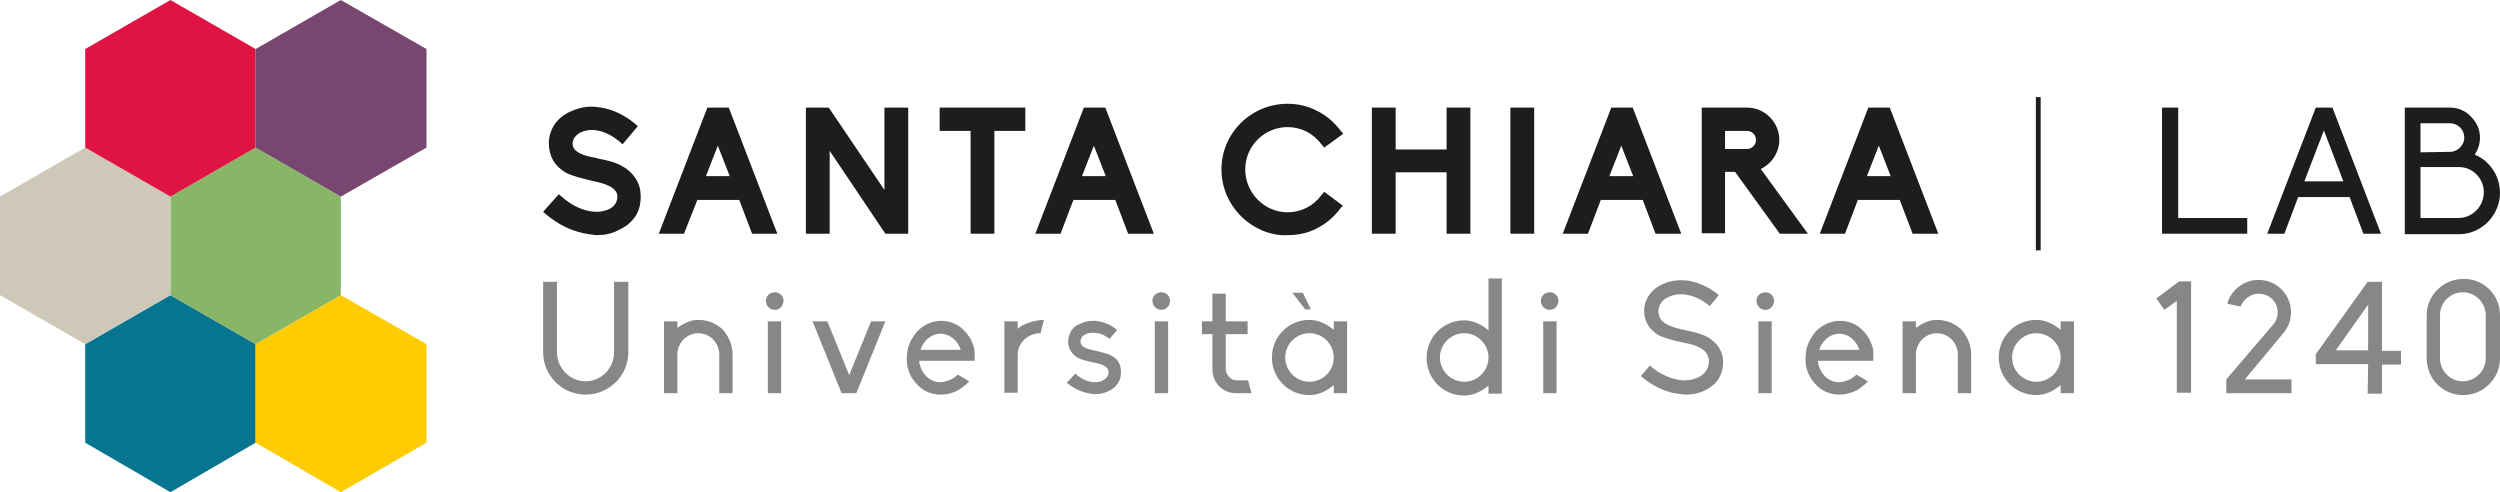 <?xml version="1.0" encoding="utf-8"?>
<!-- Generator: Adobe Illustrator 23.0.3, SVG Export Plug-In . SVG Version: 6.00 Build 0)  -->
<svg version="1.1" id="Livello_1" xmlns="http://www.w3.org/2000/svg" xmlns:xlink="http://www.w3.org/1999/xlink" x="0px" y="0px"
	 viewBox="0 0 525.2 103.4" style="enable-background:new 0 0 525.2 103.4;" xml:space="preserve">
<style type="text/css">
	.st0{fill:#878787;}
	.st1{fill:#077490;}
	.st2{fill:#FFCC03;}
	.st3{fill:#88B566;}
	.st4{fill:#CEC8B8;}
	.st5{fill:#E01442;}
	.st6{fill:#77476F;}
	.st7{fill:#1D1E1C;}
</style>
<g>
	<path class="st0" d="M132,59.2V74c0,4.9-4,8.9-9,8.9c-4.9,0-8.9-4-8.9-8.9V59.2h2.9V74c0,3.3,2.7,6.1,6,6.1s6-2.7,6-6.1V59.2H132z"
		/>
	<path class="st0" d="M153.9,74.5v8.1h-2.8v-8.1c0-2.5-2-4.5-4.4-4.5s-4.4,2-4.4,4.5v8.1h-2.8V67.5h2.8v1.4c1.3-1,2.8-1.7,4.4-1.7
		c1.9,0,3.8,0.7,5.2,2.1C153.1,70.7,153.9,72.5,153.9,74.5z"/>
	<path class="st0" d="M160.9,63.2c0-1,0.8-1.8,1.9-1.8c1,0,1.8,0.8,1.8,1.8c0,1-0.8,1.9-1.8,1.9C161.7,65.1,160.9,64.2,160.9,63.2z
		 M161.3,67.5h2.8v15.1h-2.8V67.5z"/>
	<path class="st0" d="M186,67.5l-6.1,15.1h-3.1l-6.1-15.1h3.1l4.6,11.3l4.6-11.3H186z"/>
	<path class="st0" d="M204.7,75.8h-11.6v0.1c0.3,2.5,2.2,4.4,4.4,4.4c1.4-0.1,2.7-0.6,3.7-1.6l2.4,1.4c-0.6,0.7-1.3,1.2-2,1.7
		c-1.2,0.7-2.6,1.1-4,1.1c-2,0-3.8-0.8-5.1-2.3c-1.2-1.3-1.9-2.9-2-4.7c0-0.2,0-0.5,0-0.7c0-0.6,0.1-1.2,0.2-1.8
		c0.3-1.4,1-2.6,1.9-3.7c1.3-1.4,3.2-2.3,5.1-2.3c2,0,3.8,0.8,5.1,2.3c0.9,1,1.6,2.3,1.9,3.7C204.8,74.7,204.8,75.5,204.7,75.8z
		 M201.8,73.4L201.8,73.4c-0.7-2-2.4-3.3-4.2-3.3s-3.5,1.3-4.2,3.3v0.1h8.4V73.4z"/>
	<path class="st0" d="M213.8,69.1c1-1.1,3.8-1.9,5.5-1.9l-0.7,2.8c-2.6,0-4.8,2-4.8,4.5v8H211v-15h2.8V69.1z"/>
	<path class="st0" d="M235.5,78.2c0,0.9-0.2,1.7-0.7,2.4c-0.5,0.7-1.1,1.2-2,1.6c-0.8,0.4-1.7,0.6-2.7,0.6c-0.5,0-1-0.1-1.5-0.2
		c-1.6-0.3-3.2-1.1-4.5-2.2l1.8-1.9c1.7,1.5,3.2,1.8,4.1,1.8c0.6,0,1.2-0.1,1.7-0.4c0.4-0.2,1.2-0.7,1.2-1.7s-0.9-1.6-2.9-2
		c-0.1,0-2.6-0.5-3.5-1c-1.4-0.8-2.1-2-2.1-3.5c0-0.8,0.3-1.6,0.7-2.3c0.4-0.6,1-1.1,1.9-1.4c0.8-0.4,1.6-0.6,2.6-0.6
		c0.4,0,0.8,0,1.1,0.1c1.5,0.2,2.9,0.9,4,1.8l-1.6,1.9c-1.5-1.2-2.8-1.3-3.4-1.3c-0.6,0-1.2,0.1-1.6,0.3c-0.7,0.3-1.1,0.9-1.1,1.5
		c0,1,0.8,1.5,2.8,1.9c0,0,2.7,0.6,3.5,1c0.9,0.5,1.2,0.8,1.6,1.3C235.3,76.5,235.5,77.3,235.5,78.2z"/>
	<path class="st0" d="M242.1,63.2c0-1,0.8-1.8,1.9-1.8c1,0,1.8,0.8,1.8,1.8c0,1-0.8,1.9-1.8,1.9C242.9,65.1,242.1,64.2,242.1,63.2z
		 M242.6,67.5h2.8v15.1h-2.8V67.5z"/>
	<path class="st0" d="M254.7,77.6v-7.4h-2.2v-2.7h2.2v-5.8h2.8v5.8h4.6v2.7h-4.6v7.3c0,1.2,1.1,2.4,2.2,2.4h2.5l0.7,2.7h-3.3
		C256.9,82.6,254.7,80.4,254.7,77.6z"/>
	<path class="st0" d="M280.2,67.5h2.8v15.1h-2.8v-1.7c-1.4,1.2-3.2,2.1-5.1,2.1c-2.1,0-4.1-0.8-5.6-2.3s-2.3-3.5-2.3-5.6
		c0-2.1,0.8-4.1,2.3-5.6s3.5-2.3,5.6-2.3c1.9,0,3.7,0.9,5.1,2.1V67.5z M280.2,75.1c0-2.8-2.3-5.1-5.1-5.1s-5.1,2.3-5.1,5.1
		s2.3,5.1,5.1,5.1S280.2,77.9,280.2,75.1z M273.7,61.5l1.7,3.5h-1.2l-2.7-3.5H273.7z"/>
	<path class="st0" d="M312.7,58.5h2.8v24.2h-2.8V81c-1.4,1.2-3.2,2.1-5.1,2.1c-2.1,0-4.1-0.8-5.6-2.3s-2.3-3.5-2.3-5.6
		c0-2.1,0.8-4.1,2.3-5.6s3.5-2.3,5.6-2.3c1.9,0,3.7,0.9,5.1,2.1V58.5z M312.7,75.1c0-2.8-2.3-5.1-5.1-5.1s-5.1,2.3-5.1,5.1
		s2.3,5.1,5.1,5.1S312.7,77.9,312.7,75.1z"/>
	<path class="st0" d="M323.7,63.2c0-1,0.8-1.8,1.9-1.8c1,0,1.8,0.8,1.8,1.8c0,1-0.8,1.9-1.8,1.9C324.5,65.1,323.7,64.2,323.7,63.2z
		 M324.2,67.5h2.8v15.1h-2.8V67.5z"/>
	<path class="st0" d="M351.7,82.6c-2.4-0.5-4.8-1.7-7-3.6l1.9-2.2c1.7,1.5,3.7,2.5,5.6,2.9c1.6,0.4,3.3,0.2,4.5-0.4
		c0.9-0.4,2.3-1.4,2.3-3.4c0-2.5-2.6-3.4-5.2-3.9c-0.2,0-3.9-0.8-5.4-1.6c-2-1.2-3-3-3-5.1c0-1.2,0.4-2.4,1.1-3.4
		c0.7-0.9,1.6-1.7,2.8-2.2c1.6-0.8,3.6-1,5.6-0.7c2.1,0.4,4.3,1.4,6.2,3l-1.9,2.3c-3.4-2.8-6.7-2.9-8.7-1.9c-1.4,0.6-2.1,1.8-2.1,3
		c0,2.2,1.9,3.1,4.9,3.8c1.3,0.3,3.8,0.7,5.4,1.6c2.1,1.2,3.3,3,3.3,5.3c0,1.4-0.4,2.6-1.1,3.7c-0.7,1-1.7,1.7-2.9,2.3
		c-1.3,0.6-2.5,0.8-4,0.8C353.3,82.8,352.5,82.7,351.7,82.6z"/>
	<path class="st0" d="M369,63.2c0-1,0.8-1.8,1.9-1.8c1,0,1.8,0.8,1.8,1.8c0,1-0.8,1.9-1.8,1.9C369.8,65.1,369,64.2,369,63.2z
		 M369.4,67.5h2.8v15.1h-2.8V67.5z"/>
	<path class="st0" d="M393.5,75.8h-11.6v0.1c0.3,2.5,2.2,4.4,4.4,4.4c1.4-0.1,2.7-0.6,3.7-1.6l2.4,1.4c-0.6,0.7-1.3,1.2-2,1.7
		c-1.2,0.7-2.6,1.1-4,1.1c-2,0-3.8-0.8-5.1-2.3c-1.2-1.3-1.9-2.9-2-4.7c0-0.2,0-0.5,0-0.7c0-0.6,0.1-1.2,0.2-1.8
		c0.3-1.4,1-2.6,1.9-3.7c1.3-1.4,3.2-2.3,5.1-2.3c2,0,3.8,0.8,5.1,2.3c0.9,1,1.6,2.3,1.9,3.7C393.6,74.7,393.6,75.5,393.5,75.8z
		 M390.6,73.4L390.6,73.4c-0.7-2-2.4-3.3-4.2-3.3c-1.8,0-3.5,1.3-4.2,3.3v0.1h8.4V73.4z"/>
	<path class="st0" d="M414.1,74.5v8.1h-2.8v-8.1c0-2.5-2-4.5-4.4-4.5s-4.4,2-4.4,4.5v8.1h-2.8V67.5h2.8v1.4c1.3-1,2.8-1.7,4.4-1.7
		c1.9,0,3.8,0.7,5.2,2.1C413.3,70.7,414.1,72.5,414.1,74.5z"/>
	<path class="st0" d="M432.9,67.5h2.8v15.1h-2.8v-1.7c-1.4,1.2-3.2,2.1-5.1,2.1c-2.1,0-4.1-0.8-5.6-2.3s-2.3-3.5-2.3-5.6
		c0-2.1,0.8-4.1,2.3-5.6s3.5-2.3,5.6-2.3c1.9,0,3.7,0.9,5.1,2.1V67.5z M432.9,75.1c0-2.8-2.3-5.1-5.1-5.1s-5.1,2.3-5.1,5.1
		s2.3,5.1,5.1,5.1S432.9,77.9,432.9,75.1z"/>
	<path class="st0" d="M457.3,82.6V63.2l-2.6,1.9l-1.7-2.4l4.8-3.6h2.5v23.4h-3V82.6z"/>
	<path class="st0" d="M471.6,79.7h9.8v2.9h-13.7v-2.9l10-11.7c0.5-0.7,0.8-1.5,0.8-2.4c0-2.2-1.8-3.9-4-3.9c-1.7,0-3.2,1.2-3.8,2.7
		l-2.8-0.6c0.8-2.9,3.5-5,6.6-5c3.8,0,6.8,3.1,6.8,6.8c0,1.5-0.5,2.9-1.3,4L471.6,79.7z"/>
	<path class="st0" d="M497.5,76.5h-11v-2.1l10.9-15.2h3v14.5h4v2.9h-4v6.1h-3L497.5,76.5L497.5,76.5z M497.5,64l-6.8,9.6h6.8V64z"/>
	<path class="st0" d="M525.2,66.2v9.1c0,4.2-3.5,7.7-7.7,7.7c-4.3,0-7.7-3.4-7.7-7.7v-9.1c0-4.2,3.5-7.6,7.7-7.6
		C521.7,58.5,525.2,61.9,525.2,66.2z M522.2,66.2c0-2.6-2.2-4.8-4.8-4.8c-2.7,0-4.8,2.2-4.8,4.8v9.1c0,2.6,2.1,4.8,4.8,4.8
		c2.6,0,4.8-2.2,4.8-4.8V66.2z"/>
</g>
<polygon class="st1" points="17.9,72.3 35.8,62 53.7,72.3 53.7,93 35.8,103.4 17.9,93 "/>
<polygon class="st2" points="53.7,72.3 71.6,62 89.6,72.3 89.6,93 71.6,103.4 53.7,93 "/>
<polygon class="st3" points="35.8,41.3 53.7,31 71.6,41.3 71.6,62 53.7,72.3 35.8,62 "/>
<polygon class="st4" points="0,41.3 17.9,31 35.8,41.3 35.8,62 17.9,72.3 0,62 "/>
<polygon class="st5" points="17.9,10.3 35.8,0 53.7,10.3 53.7,31 35.8,41.3 17.9,31 "/>
<polygon class="st6" points="53.7,10.3 71.6,0 89.6,10.3 89.6,31 71.6,41.3 53.7,31 "/>
<g>
	<path class="st7" d="M122.6,49c-2.8-0.6-5.4-1.9-7.8-3.9l-0.7-0.6l3.3-3.7l0.7,0.6c1.7,1.5,3.6,2.5,5.5,2.9l0,0
		c0.6,0.1,1.1,0.2,1.7,0.2c0.9,0,1.8-0.2,2.5-0.5c0.9-0.4,1.9-1.2,1.9-2.7c0-0.8-0.4-1.4-1.3-2c-1-0.6-2.5-1-3.5-1.2
		c-0.4-0.1-4.2-0.9-6-1.8c-1.2-0.7-2.1-1.6-2.7-2.6c-0.6-1.1-0.9-2.3-0.9-3.6c0-1.4,0.4-2.8,1.3-4.1c0.8-1.1,1.9-2,3.3-2.6
		c1.3-0.6,2.8-1,4.4-1c0.6,0,1.3,0.1,2,0.2c2.5,0.4,4.9,1.6,7,3.3l0.7,0.6l-3.2,3.8l-0.7-0.6c-2.4-2-4.5-2.4-5.8-2.4
		c-0.9,0-1.6,0.2-2.3,0.5c-1,0.5-1.7,1.4-1.7,2.3c0,0.8,0.3,1.3,1,1.8s1.8,0.9,3.5,1.2c0.2,0,0.5,0.1,0.8,0.2
		c1.6,0.3,3.6,0.7,5.1,1.6c1.3,0.7,2.2,1.6,2.9,2.7s1,2.3,1,3.7c0,1.7-0.4,3.2-1.3,4.4c-0.8,1.1-1.9,2-3.5,2.7c-1.3,0.7-2.8,1-4.6,1
		C124.4,49.3,123.6,49.2,122.6,49"/>
	<path class="st7" d="M158,49.1l-2.7-7.1h-8.8l-2.8,7.1h-5.3l10.2-26.5h4.5l10.2,26.5H158z M153.3,37l-2.5-6.4l-2.5,6.4H153.3z"/>
	<polygon class="st7" points="186,49.1 174.3,31.7 174.3,49.1 169.3,49.1 169.3,22.6 174.1,22.6 185.8,39.9 185.8,22.6 190.8,22.6 
		190.8,49.1 	"/>
	<polygon class="st7" points="203.9,49.1 203.9,27.5 197.4,27.5 197.4,22.6 215.4,22.6 215.4,27.5 208.9,27.5 208.9,49.1 	"/>
	<path class="st7" d="M237,49.1l-2.7-7.1h-8.8l-2.7,7.1h-5.3l10.2-26.5h4.5l10.2,26.5H237z M232.3,37l-2.5-6.4l-2.5,6.4H232.3z"/>
	<path class="st7" d="M265.1,48.4c-1.6-0.7-3.1-1.7-4.4-3s-2.3-2.8-3-4.4c-0.7-1.7-1.1-3.5-1.1-5.4c0-7.6,6.2-13.8,13.9-13.8
		c2.2,0,4.3,0.5,6.2,1.5c1.9,0.9,3.6,2.4,4.9,4.1l0.6,0.7l-4,2.9l-0.6-0.7c-1.7-2.3-4.3-3.6-7.1-3.6c-4.9,0-8.9,4-8.9,8.9s4,9,8.9,9
		c2.8,0,5.4-1.3,7.1-3.6l0.6-0.7l3.9,2.9l-0.6,0.7c-1.3,1.7-2.9,3.1-4.9,4.1c-1.9,1-4,1.4-6.2,1.4C268.6,49.5,266.8,49.1,265.1,48.4
		"/>
	<polygon class="st7" points="303.9,49.1 303.9,36.2 293.2,36.2 293.2,49.1 288.2,49.1 288.2,22.6 293.2,22.6 293.2,31.4 
		303.9,31.4 303.9,22.6 308.9,22.6 308.9,49.1 	"/>
	<rect x="317.3" y="22.6" class="st7" width="5" height="26.5"/>
	<path class="st7" d="M347.8,49.1l-2.7-7.1h-8.8l-2.7,7.1h-5.3l10.2-26.5h4.5l10.2,26.5H347.8z M343.1,37l-2.5-6.4l-2.5,6.4H343.1z"
		/>
	<path class="st7" d="M373.9,49.1l-9.4-13h-2.1V49h-4.9V22.6h9.5c1.8,0,3.5,0.7,4.8,2s2,3,2,4.8c0,2.6-1.6,5-3.9,6.1l9.9,13.6
		C379.8,49.1,373.9,49.1,373.9,49.1z M367,31.3c1,0,1.9-0.8,1.9-1.9s-0.9-1.9-1.9-1.9h-4.6v3.8H367z"/>
	<path class="st7" d="M401.8,49.1l-2.7-7.1h-8.8l-2.7,7.1h-5.3l10.2-26.5h4.5l10.2,26.5H401.8z M397.2,37l-2.5-6.4l-2.5,6.4H397.2z"
		/>
	<polygon class="st7" points="454.2,22.6 457.6,22.6 457.6,45.8 472.1,45.8 472.1,49.1 454.2,49.1 	"/>
	<path class="st7" d="M493.6,41.4h-10.8l-2.9,7.7h-3.6l10.2-26.5h3.5l10.2,26.5h-3.7L493.6,41.4z M488.2,27.4l-4.1,10.7h8.2
		L488.2,27.4z"/>
	<path class="st7" d="M505.2,22.6h9.5c1.7,0,3.3,0.7,4.4,1.9c1.2,1.2,1.9,2.7,1.9,4.4c0,1.3-0.4,2.5-1.1,3.6l0,0l0,0
		c1,0.4,2,1,2.8,1.9c1.6,1.6,2.5,3.8,2.5,6.1s-0.9,4.4-2.5,6.1c-1.6,1.6-3.8,2.6-6,2.6h-11.5L505.2,22.6L505.2,22.6z M514.7,31.9
		c1.6,0,3-1.4,3-3s-1.3-3-3-3h-6.2V32L514.7,31.9L514.7,31.9z M516.6,45.8c2.9-0.1,5.2-2.5,5.2-5.4s-2.3-5.3-5.2-5.3h-8.1v10.7
		H516.6z"/>
	<rect x="427.7" y="20.4" class="st7" width="1" height="32.2"/>
</g>
</svg>
